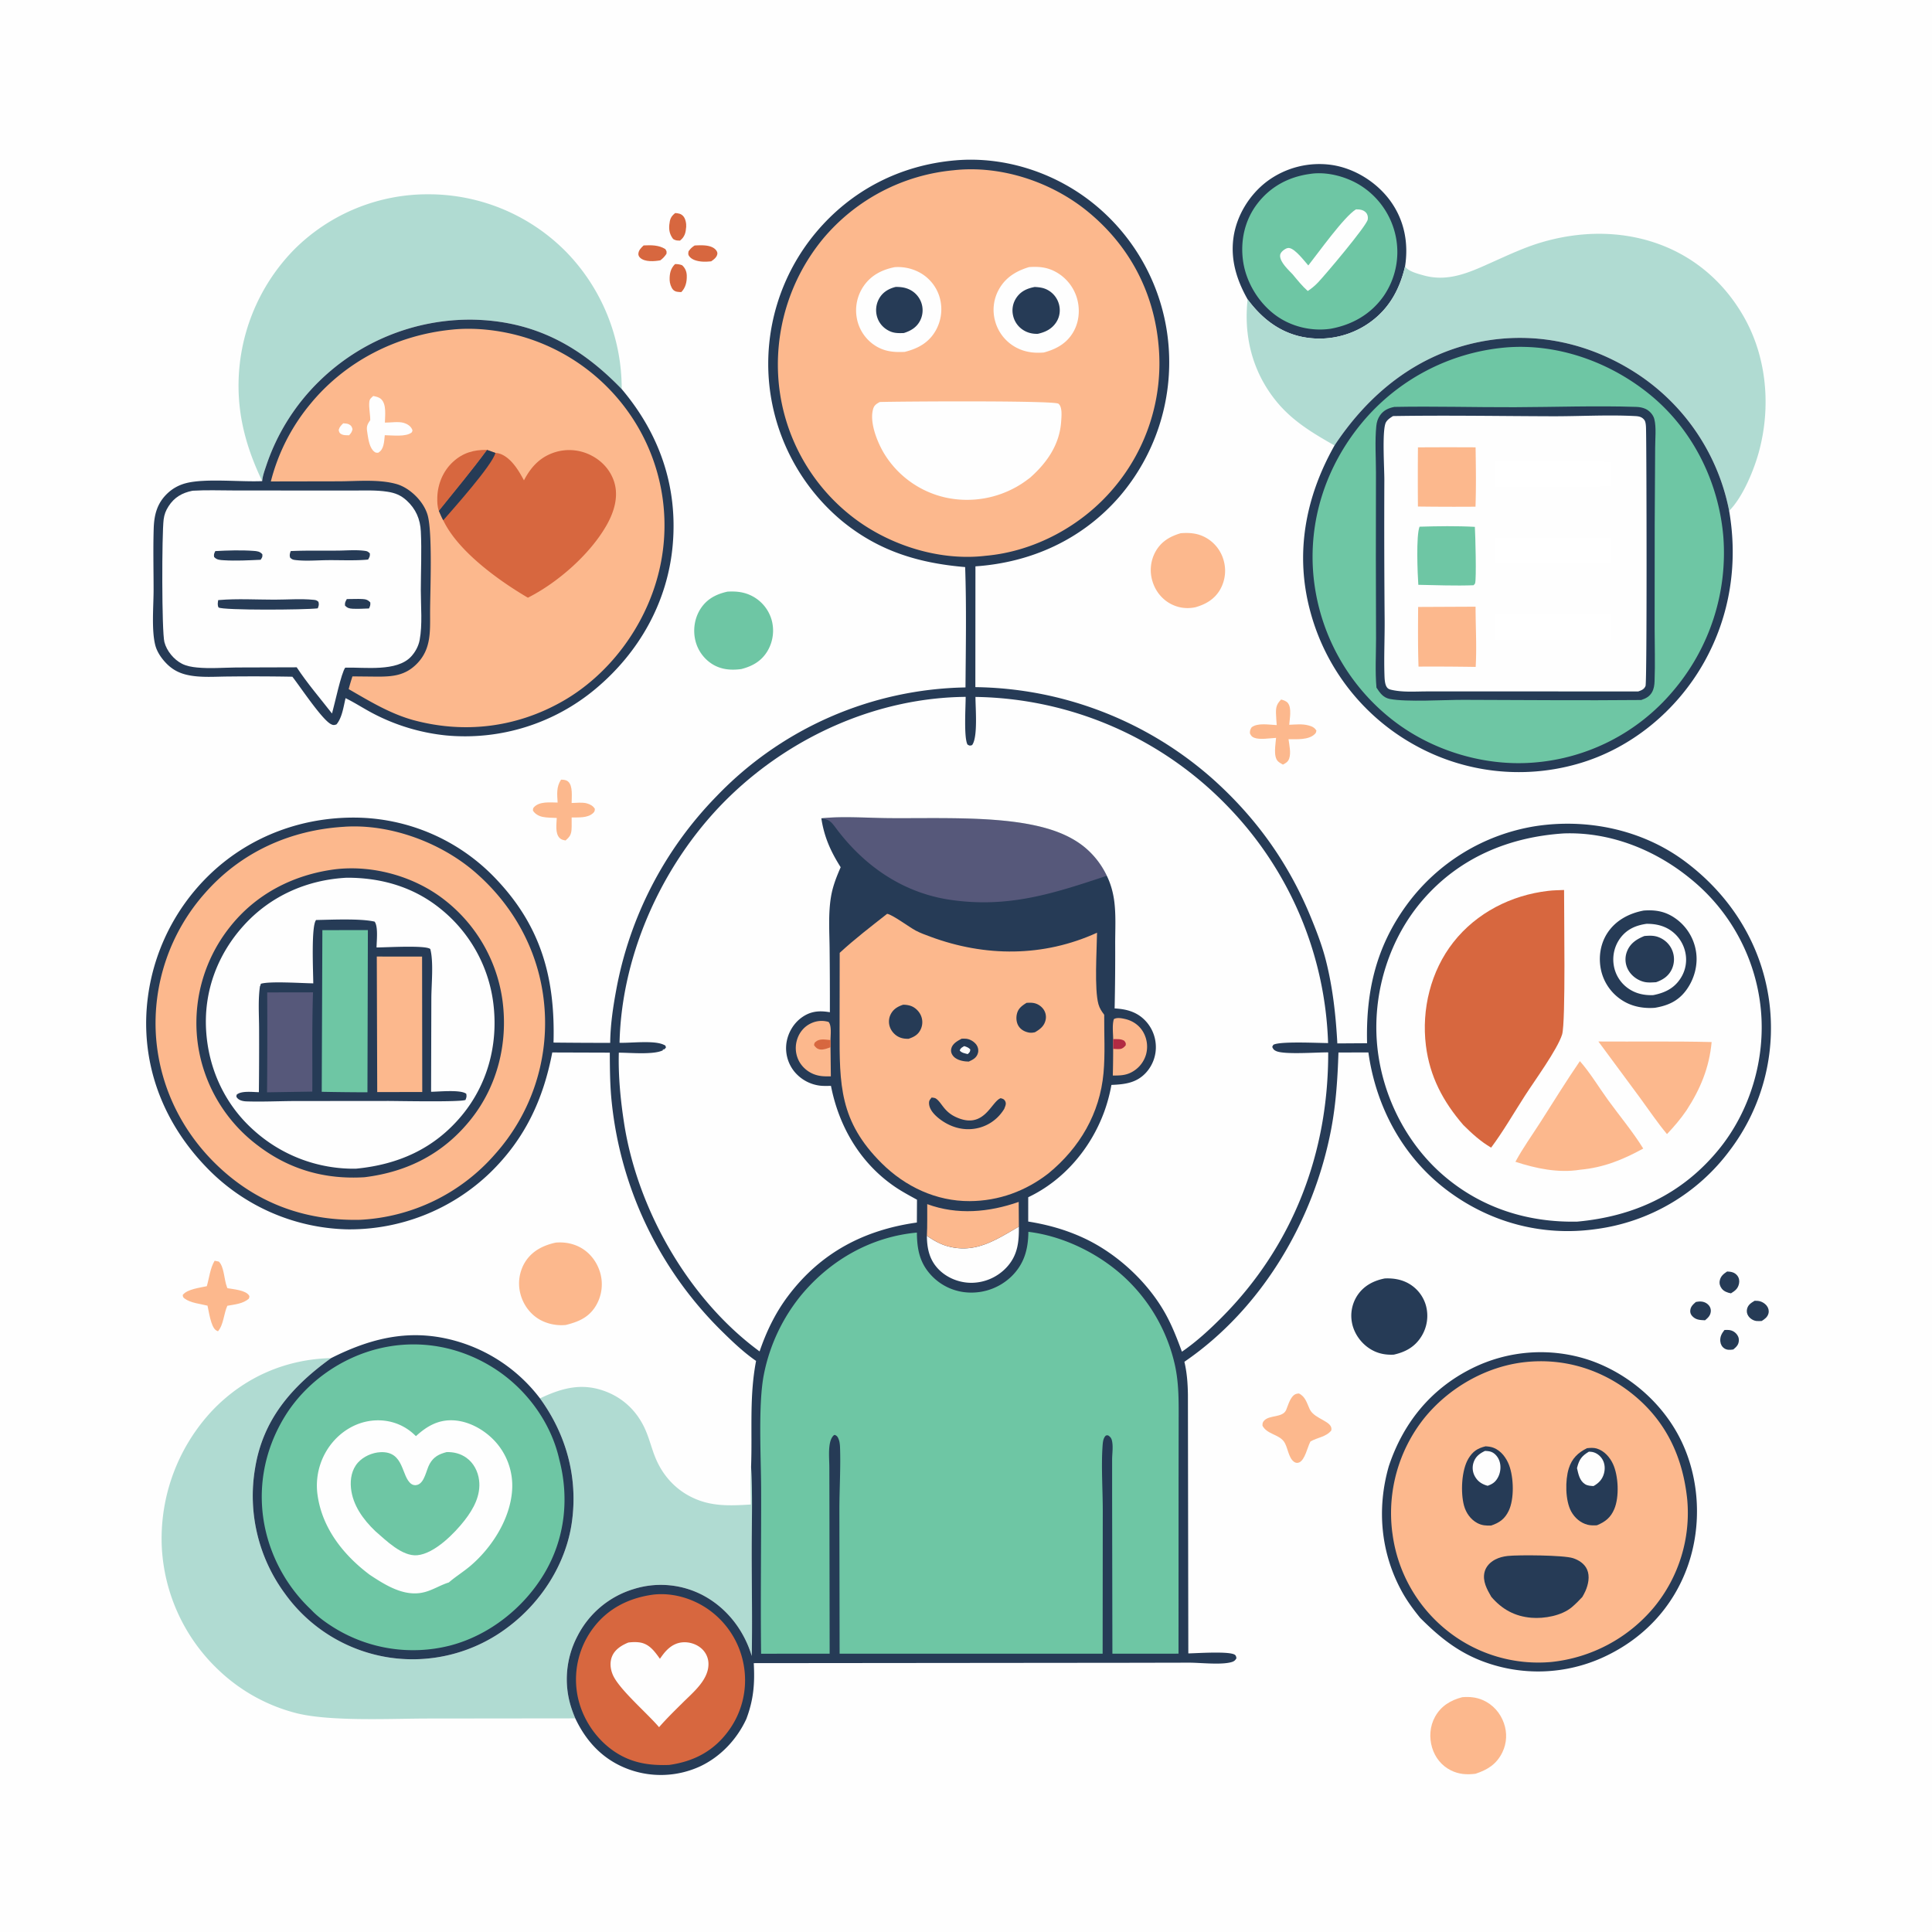<svg version="1.1" xmlns="http://www.w3.org/2000/svg" style="display: block;" viewBox="0 0 2048 2048" width="1024" height="1024">
<path transform="translate(0,0)" fill="rgb(254,254,254)" d="M 0 0 L 2048 0 L 2048 2048 L 0 2048 L 0 0 z"/>
<path transform="translate(0,0)" fill="rgb(38,59,86)" d="M 1827.94 1409.91 C 1828.45 1409.86 1828.97 1409.8 1829.48 1409.78 C 1833.67 1409.56 1837.18 1410.41 1840.18 1413.42 C 1842.36 1415.61 1843.48 1418.28 1843.23 1421.42 C 1842.88 1425.78 1840.49 1427.88 1837.37 1430.5 C 1834.11 1430.99 1830.88 1431.3 1827.95 1429.4 C 1825.33 1427.71 1823.91 1425.01 1823.61 1421.97 C 1823.14 1417.06 1824.99 1413.64 1827.94 1409.91 z"/>
<path transform="translate(0,0)" fill="rgb(38,59,86)" d="M 1797.73 1380.13 C 1799.1 1379.93 1800.63 1379.64 1802.03 1379.64 C 1805.64 1379.64 1808.92 1380.87 1811.33 1383.64 A 8.79 8.79 0 0 1 1813.46 1390.63 C 1812.92 1394.8 1810.44 1397.02 1807.41 1399.55 C 1802.61 1399.29 1798.46 1399.33 1794.69 1395.93 C 1792.78 1394.21 1791.6 1392.14 1791.75 1389.48 C 1791.99 1385.12 1794.67 1382.78 1797.73 1380.13 z"/>
<path transform="translate(0,0)" fill="rgb(38,59,86)" d="M 1830.82 1347.85 C 1834.96 1347.99 1838.72 1348.65 1841.48 1352.03 C 1843.49 1354.49 1844.05 1357.56 1843.44 1360.6 C 1842.35 1365.99 1839.37 1368.23 1834.89 1370.99 C 1831.29 1370.35 1827.38 1368.96 1825.09 1365.91 C 1823.23 1363.43 1822.4 1360.64 1823 1357.56 C 1823.92 1352.79 1826.98 1350.39 1830.82 1347.85 z"/>
<path transform="translate(0,0)" fill="rgb(38,59,86)" d="M 1859.97 1378.86 C 1861.06 1378.88 1862.16 1378.87 1863.24 1378.97 C 1866.93 1379.29 1870.6 1381.32 1872.88 1384.25 C 1874.62 1386.51 1875.37 1389.38 1874.68 1392.18 C 1873.68 1396.2 1870.78 1398.19 1867.52 1400.29 C 1865.71 1400.36 1863.75 1400.52 1861.95 1400.32 C 1858.59 1399.94 1855.25 1397.83 1853.33 1395.03 C 1851.81 1392.81 1851.34 1390.19 1851.94 1387.59 C 1852.99 1383.06 1856.28 1381.13 1859.97 1378.86 z"/>
<path transform="translate(0,0)" fill="rgb(215,103,63)" d="M 682.265 260.171 C 690.248 259.78 698.258 259.656 705.26 264.028 C 706.684 266.361 706.802 266.382 706.469 269.072 C 704.528 271.988 702.817 273.81 700.028 275.941 C 693.867 277.059 683.58 277.961 678.56 273.221 C 677.517 272.236 676.672 270.803 676.687 269.349 C 676.726 265.452 679.613 262.663 682.265 260.171 z"/>
<path transform="translate(0,0)" fill="rgb(215,103,63)" d="M 715.754 225.83 C 719.089 226.122 721.715 226.411 724.171 229.01 C 726.644 231.628 727.668 236.965 727.391 240.456 C 726.89 246.774 725.879 250.998 720.875 255.03 C 717.765 255.017 716.299 255.048 713.553 253.358 C 710.02 248.771 708.902 243.954 709.496 238.241 C 710.105 232.375 711.089 229.556 715.754 225.83 z"/>
<path transform="translate(0,0)" fill="rgb(215,103,63)" d="M 715.582 279.934 C 718.418 279.939 720.253 280.152 722.986 281.108 C 726.169 283.834 727.849 287.694 727.996 291.918 C 728.229 298.585 726.9 304.766 722.236 309.615 C 719.08 309.512 715.755 309.58 713.439 307.016 C 711.302 304.649 709.941 300.165 709.853 296.992 C 709.665 290.246 710.772 284.67 715.582 279.934 z"/>
<path transform="translate(0,0)" fill="rgb(215,103,63)" d="M 736.371 260.228 C 743.132 259.907 753.938 259.152 758.871 264.98 C 759.819 266.099 760.635 267.629 760.409 269.12 C 759.852 272.802 756.716 275.038 753.876 277.022 A 158.971 158.971 0 0 1 749.661 277.343 C 743.897 277.678 735.063 276.913 731.021 272.113 C 729.228 269.984 729.523 268.93 729.886 266.432 C 731.934 263.564 733.416 262.148 736.371 260.228 z"/>
<path transform="translate(0,0)" fill="rgb(252,184,141)" d="M 594.743 826.469 C 597.529 826.575 600.009 826.56 602.264 828.517 C 607.442 833.011 605.938 844.851 605.962 851.216 C 610.932 851.091 617.323 850.293 622.105 851.612 C 625.548 852.562 628.818 854.326 630.596 857.489 C 630.405 859.799 630.362 860.423 628.494 862.096 C 622.699 867.282 613.144 866.414 605.972 866.551 C 605.85 870.832 606.165 875.129 605.855 879.407 C 605.45 884.992 603.67 887.291 599.548 890.932 C 597.158 890.496 595.033 890.139 593.242 888.337 C 588.286 883.35 589.976 873.424 590.181 867.058 C 585.296 866.817 579.936 866.896 575.151 865.912 C 571.138 865.087 567.068 862.795 564.938 859.28 C 565.088 857.639 564.823 856.942 566.021 855.657 C 571.973 849.275 583.263 850.672 591.101 850.752 C 590.621 841.843 589.567 834.248 594.743 826.469 z"/>
<path transform="translate(0,0)" fill="rgb(252,184,141)" d="M 1358.03 741.52 C 1360.62 742.19 1363.58 743.155 1365.3 745.35 C 1369.43 750.634 1367.07 762.029 1366.64 768.303 C 1373.22 768.033 1380.31 767.2 1386.74 768.895 C 1390.48 769.88 1393.5 771.056 1395.45 774.546 C 1395.01 776.251 1395.1 776.757 1393.8 778.07 C 1387.3 784.643 1374.45 783.494 1365.91 783.602 C 1366.68 789.756 1368.67 798.11 1366.6 804.056 C 1365.34 807.65 1363.09 808.884 1359.93 810.496 C 1358.28 809.515 1356.21 808.461 1354.82 807.143 C 1349.48 802.071 1352.24 788.858 1352.68 782.175 C 1346.32 782.478 1335.23 784.404 1329.44 782.027 C 1326.84 780.959 1326.19 779.837 1324.97 777.404 C 1324.91 774.555 1325.25 773.417 1326.75 770.995 C 1333.35 765.902 1345.4 768.344 1353.38 768.627 C 1353.07 764.407 1352.69 760.153 1352.59 755.924 C 1352.44 749.448 1353.51 746.184 1358.03 741.52 z"/>
<path transform="translate(0,0)" fill="rgb(252,184,141)" d="M 227.511 1336.46 C 228.999 1336.67 230.486 1337.02 231.961 1337.32 C 237.631 1342.71 237.541 1356.54 240.531 1364.17 L 241.07 1365.53 C 247.193 1366.63 260.357 1367.56 264.004 1373.24 C 264.828 1374.52 264.146 1375.34 263.766 1376.68 C 257.381 1382.15 248.985 1382.7 240.991 1384.17 C 237.132 1392.63 237.069 1404.25 231.069 1411.2 C 230.133 1410.77 229.54 1410.55 228.675 1409.91 C 223.542 1406.08 221.441 1390.46 219.973 1384.06 C 212.36 1382.13 202.142 1381.26 195.733 1376.53 C 193.941 1375.2 193.98 1374.82 193.701 1372.75 C 198.299 1366.55 211.901 1365.08 219.238 1363.41 C 221.741 1354.78 222.839 1344.13 227.511 1336.46 z"/>
<path transform="translate(0,0)" fill="rgb(252,184,141)" d="M 1363.24 1494.94 C 1365.12 1490.33 1366.96 1483.9 1370.27 1480.16 C 1372.26 1477.91 1373.95 1477.34 1376.86 1477.14 C 1383.52 1480.19 1385.31 1487.06 1388.13 1493.35 C 1388.28 1493.66 1388.43 1493.97 1388.59 1494.28 C 1393.98 1504.77 1413.58 1506.51 1411.2 1516.4 C 1405.57 1523.34 1396.47 1523.71 1389.12 1528.06 L 1388.63 1529.05 C 1385.84 1534.69 1383.21 1547.47 1377.35 1550.17 C 1375.38 1551.08 1373.44 1550.85 1371.69 1549.56 C 1365.36 1544.9 1365.3 1533.62 1360.7 1527.71 C 1354.99 1520.37 1342.88 1520.21 1338.27 1511.27 C 1338.3 1508.81 1338.3 1507.71 1340.16 1505.78 C 1345.85 1499.84 1359.27 1502.93 1363.24 1494.94 z"/>
<path transform="translate(0,0)" fill="rgb(252,184,141)" d="M 1251.63 565.228 C 1260.76 564.564 1269.02 565.088 1277.33 569.451 A 39.551 39.551 0 0 1 1296.96 593.462 A 40.326 40.326 0 0 1 1293.58 624.623 C 1287.74 635.033 1278.23 640.609 1267.08 643.733 C 1258.23 645.558 1249.47 644.499 1241.39 640.328 C 1231.72 635.336 1224.81 626.575 1221.67 616.213 A 40.41 40.41 0 0 1 1224.54 585.39 C 1230.52 574.246 1239.9 568.691 1251.63 565.228 z"/>
<path transform="translate(0,0)" fill="rgb(38,59,86)" d="M 1467.91 1355.21 C 1476.11 1354.84 1484.17 1355.95 1491.56 1359.67 A 39.008 39.008 0 0 1 1511.49 1383.73 A 41.28 41.28 0 0 1 1506.89 1416.41 C 1500.02 1427.68 1489.95 1433.21 1477.42 1435.99 C 1468.37 1436.39 1460.31 1434.82 1452.52 1429.98 C 1442.86 1423.98 1435.55 1413.87 1433.26 1402.7 A 39.136 39.136 0 0 1 1439.19 1372.72 C 1446.05 1362.71 1456.28 1357.49 1467.91 1355.21 z"/>
<path transform="translate(0,0)" fill="rgb(252,184,141)" d="M 1549.99 1799.11 C 1557.76 1798.49 1564.7 1799.05 1571.91 1802.19 C 1582.48 1806.79 1590.34 1815.71 1594.17 1826.52 C 1597.8 1836.76 1597.32 1847.75 1592.56 1857.56 C 1586.46 1870.12 1576.86 1876.06 1564.1 1880.25 C 1554.81 1881.46 1546.21 1880.83 1537.72 1876.52 C 1528.13 1871.65 1521.32 1863.08 1518.17 1852.85 C 1514.79 1841.89 1515.66 1829.74 1521.3 1819.68 C 1527.68 1808.31 1537.72 1802.31 1549.99 1799.11 z"/>
<path transform="translate(0,0)" fill="rgb(110,198,164)" d="M 771.143 627.166 C 780.756 626.607 789.484 627.545 798.073 632.262 A 41.216 41.216 0 0 1 817.907 656.978 A 42.492 42.492 0 0 1 813.677 689.94 C 807.236 700.822 797.65 706.209 785.769 709.239 C 775.184 710.639 764.988 709.935 755.598 704.323 A 40.761 40.761 0 0 1 737.152 679.069 C 734.36 667.749 736.265 655.107 742.629 645.296 C 749.462 634.762 759.267 629.807 771.143 627.166 z"/>
<path transform="translate(0,0)" fill="rgb(252,184,141)" d="M 589.042 1317.23 C 598.6 1316.38 608.189 1318.18 616.493 1323.1 C 626.694 1329.15 633.78 1339.37 636.664 1350.8 A 44.433 44.433 0 0 1 631.581 1384.31 C 624.027 1396.69 613.187 1401.15 599.792 1404.52 C 590.423 1405.49 580.233 1403.47 572.043 1398.79 C 561.82 1392.94 554.481 1382.71 551.612 1371.35 A 43.404 43.404 0 0 1 556.631 1337.83 C 564.021 1325.99 575.841 1320.11 589.042 1317.23 z"/>
<path transform="translate(0,0)" fill="rgb(38,59,86)" d="M 1322.53 317.327 C 1311.12 297.158 1304.37 275.924 1307.45 252.528 C 1310.55 228.886 1324.36 206.324 1343.37 192.086 A 92.803 92.803 0 0 1 1411.73 174.855 C 1436.04 178.463 1459.5 193.197 1473.88 213.049 C 1488.67 233.453 1493.27 257.667 1489.43 282.295 C 1483.26 308.912 1470.49 330.691 1446.79 345.325 A 92.083 92.083 0 0 1 1377.63 356.496 C 1354.26 350.83 1336.6 336.304 1322.53 317.327 z"/>
<path transform="translate(0,0)" fill="rgb(110,198,164)" d="M 1388.73 184.362 C 1406.9 181.485 1428.55 187.534 1443.68 197.578 A 83.822 83.822 0 0 1 1479.74 251.536 A 82.271 82.271 0 0 1 1467.08 313.321 C 1453.57 332.864 1433.69 344.259 1410.6 348.476 C 1390.21 351.511 1368.33 346.201 1351.82 333.897 C 1333.69 320.391 1320.66 298.596 1317.63 276.183 C 1314.75 254.79 1319.58 233.223 1332.78 215.977 C 1346.73 197.746 1366.18 187.383 1388.73 184.362 z"/>
<path transform="translate(0,0)" fill="rgb(254,254,254)" d="M 1437.37 221.936 C 1441.24 221.881 1445.24 222.319 1448.02 225.396 C 1449.79 227.344 1450.35 230.145 1449.87 232.692 C 1448.55 239.631 1404.95 291.213 1397.25 299.312 C 1393.84 302.894 1390.42 305.759 1386.27 308.477 C 1380.33 303.219 1375.41 296.999 1370.34 290.92 C 1365.71 285.953 1357.24 278.407 1356.92 271.343 C 1356.83 269.367 1357.92 267.67 1359.3 266.319 C 1361.03 264.639 1364.13 262.501 1366.67 262.899 C 1373.13 263.911 1382.52 276.534 1386.86 281.387 C 1397.56 267.878 1424.69 229.748 1437.37 221.936 z"/>
<path transform="translate(0,0)" fill="rgb(176,219,210)" d="M 277.935 510.005 C 262.812 478.296 253.288 446.713 252.881 411.276 A 206.259 206.259 0 0 1 311.471 264.883 A 200.082 200.082 0 0 1 454.673 205.96 A 204.673 204.673 0 0 1 600.695 267.558 A 207.582 207.582 0 0 1 659.014 412.416 C 614.597 366.37 565.852 339.985 500.522 338.84 A 228.593 228.593 0 0 0 338.757 403.752 A 224.51 224.51 0 0 0 282.55 492.644 C 280.812 497.912 278.32 504.48 277.935 510.005 z"/>
<path transform="translate(0,0)" fill="rgb(176,219,210)" d="M 1489.43 282.295 C 1492.33 287.553 1503.09 290.227 1508.69 291.821 C 1535.83 299.547 1558.98 288.153 1583.28 277.274 C 1599.81 269.877 1616.46 262.114 1633.86 256.96 C 1717.25 232.241 1803.45 257.619 1848.11 335.093 C 1873.03 378.333 1877.5 431.553 1864.42 479.287 C 1859.07 498.801 1847.32 527.153 1832.97 541.521 A 225.268 225.268 0 0 0 1737.65 397.686 C 1687.39 364.013 1627.95 350.512 1568.34 362.438 C 1502.24 375.661 1451.15 417.045 1414.64 472.207 C 1390.99 458.787 1369.19 445.827 1351.92 424.104 C 1327.48 393.37 1318.24 356.072 1322.53 317.327 C 1336.6 336.304 1354.26 350.83 1377.63 356.496 A 92.083 92.083 0 0 0 1446.79 345.325 C 1470.49 330.691 1483.26 308.912 1489.43 282.295 z"/>
<path transform="translate(0,0)" fill="rgb(38,59,86)" d="M 1472.17 1554.32 C 1487.31 1508.75 1516.32 1472.66 1559.63 1450.88 A 163.36 163.36 0 0 1 1684.47 1441.64 C 1726.19 1455.77 1762.75 1487.33 1782.04 1527.05 C 1801.91 1567.96 1804.16 1617.75 1788.93 1660.47 C 1773.43 1703.93 1742 1737.04 1700.4 1756.37 A 166.035 166.035 0 0 1 1571.98 1761.17 C 1545.12 1751.09 1525.48 1735.1 1505.43 1715.01 C 1498.28 1706.2 1491.64 1697.25 1486.16 1687.29 C 1463.5 1646.12 1459.29 1599.24 1472.17 1554.32 z"/>
<path transform="translate(0,0)" fill="rgb(252,184,141)" d="M 1476.08 1625.77 A 75.722 75.722 0 0 1 1475.7 1623.04 A 161.63 161.63 0 0 1 1509.15 1504.05 C 1535.23 1471.37 1575.27 1448.28 1616.98 1443.85 C 1658.66 1439.41 1698.73 1451.96 1731.16 1478.28 C 1766.35 1506.86 1783.86 1544.74 1788.51 1589.31 A 157.331 157.331 0 0 1 1753.43 1703.62 A 163.798 163.798 0 0 1 1644.52 1761.76 A 154.74 154.74 0 0 1 1531.08 1726.1 A 157.525 157.525 0 0 1 1476.08 1625.77 z"/>
<path transform="translate(0,0)" fill="rgb(38,59,86)" d="M 1682.32 1535.14 C 1685.77 1534.78 1689.35 1534.49 1692.72 1535.53 C 1700.58 1537.94 1706.52 1544.69 1709.87 1551.97 C 1715.64 1564.52 1716.64 1586.73 1711.25 1599.56 C 1707.43 1608.67 1701.74 1613.15 1692.81 1616.86 C 1689.67 1617.05 1686.18 1617.09 1683.12 1616.34 C 1675.54 1614.49 1669.2 1608.96 1665.52 1602.21 C 1659.18 1590.59 1659.04 1569.1 1662.97 1556.6 C 1666.28 1546.06 1672.69 1539.91 1682.32 1535.14 z"/>
<path transform="translate(0,0)" fill="rgb(254,254,254)" d="M 1684.26 1538.85 C 1685.52 1538.9 1686.76 1538.92 1687.99 1539.16 C 1692.39 1540.03 1696.27 1543.09 1698.56 1546.87 C 1701.31 1551.39 1701.64 1557.09 1700.23 1562.11 C 1698.5 1568.31 1694.7 1572.2 1689.21 1575.28 C 1686 1575.08 1682.91 1575.02 1680.12 1573.22 C 1674.34 1569.49 1673.16 1562.52 1671.69 1556.32 L 1671.93 1555.33 C 1674.01 1547.03 1676.94 1543.22 1684.26 1538.85 z"/>
<path transform="translate(0,0)" fill="rgb(38,59,86)" d="M 1574.73 1533.15 C 1577.6 1533.31 1580.54 1533.65 1583.24 1534.71 C 1591.21 1537.81 1596.75 1545.35 1599.7 1553.12 C 1604.62 1566.1 1605.35 1588.94 1599.28 1601.55 C 1595.11 1610.19 1589.49 1614.18 1580.61 1617.16 C 1575.22 1617.34 1570.76 1617.05 1565.92 1614.45 C 1558.86 1610.66 1554.01 1603.68 1551.92 1596.05 C 1548.19 1582.35 1549.16 1558.39 1556.65 1546.05 C 1561.25 1538.47 1566.24 1535.25 1574.73 1533.15 z"/>
<path transform="translate(0,0)" fill="rgb(254,254,254)" d="M 1574.19 1538.03 C 1576.31 1538.14 1578.48 1538.25 1580.51 1538.96 C 1584.63 1540.39 1587.8 1544.31 1589.28 1548.28 C 1591.33 1553.77 1590.78 1560.38 1588.16 1565.59 C 1585.55 1570.77 1582.32 1573.12 1576.96 1574.99 C 1571.08 1573.39 1566.59 1570.56 1563.54 1565.16 A 18.295 18.295 0 0 1 1562.04 1550.31 C 1564.14 1544.01 1568.4 1540.79 1574.19 1538.03 z"/>
<path transform="translate(0,0)" fill="rgb(38,59,86)" d="M 1580.83 1692.68 C 1576.25 1684.77 1571.33 1675.98 1573.68 1666.48 C 1575.15 1660.52 1579.62 1655.99 1584.94 1653.19 C 1589.08 1651.02 1593.62 1649.89 1598.25 1649.38 C 1609.66 1648.15 1657.28 1648.45 1667.37 1651.69 C 1673.6 1653.69 1679.6 1657.55 1682.34 1663.71 C 1685.54 1670.9 1683.65 1679.75 1680.58 1686.66 C 1679.63 1688.79 1678.47 1690.84 1677.33 1692.86 C 1673.82 1696.62 1670.23 1700.28 1666.3 1703.61 C 1655.58 1712.71 1637.01 1716.04 1623.29 1714.89 C 1605.73 1713.42 1592.17 1705.93 1580.83 1692.68 z"/>
<path transform="translate(0,0)" fill="rgb(176,219,210)" d="M 609.831 1821.54 L 453.291 1821.71 C 413.94 1821.75 351.006 1825 314.878 1816.2 A 186.105 186.105 0 0 1 233.06 1771.59 A 192.772 192.772 0 0 1 171.423 1637.81 A 198.579 198.579 0 0 1 225.144 1495.15 C 258.688 1460.04 302.57 1440.82 351.001 1439.65 C 309.55 1469.56 278.723 1504.4 270.376 1556.56 A 174.609 174.609 0 0 0 302.067 1689.35 A 167.073 167.073 0 0 0 413.496 1757.18 A 167.094 167.094 0 0 0 538.458 1724.86 C 573.875 1698.32 600.029 1657.68 606.213 1613.55 C 612.841 1566.25 600.308 1520.73 572.404 1482.34 C 594.855 1471.71 615.601 1465.73 639.949 1474.26 C 659.614 1481.15 674.442 1494.93 683.269 1513.73 C 687.75 1523.27 690.26 1533.67 694.059 1543.49 C 702.585 1565.53 718.898 1582.4 741.223 1590.51 C 759.088 1597 777.225 1595.97 795.839 1594.84 C 795.78 1581.59 795.147 1568 796.171 1554.81 C 797.908 1584.22 796.828 1614.24 796.826 1643.7 C 796.824 1680.89 797.588 1718.24 796.886 1755.41 C 788.709 1728.32 770.82 1704.86 745.678 1691.34 A 95.913 95.913 0 0 0 671.97 1684.38 A 98.919 98.919 0 0 0 612.182 1734.23 A 98.134 98.134 0 0 0 605.696 1810.57 C 606.909 1814.28 608.344 1817.94 609.831 1821.54 z"/>
<path transform="translate(0,0)" fill="rgb(38,59,86)" d="M 351.001 1439.65 C 396.883 1416.53 440.421 1407.23 490.511 1423.72 A 169.808 169.808 0 0 1 572.404 1482.34 C 600.308 1520.73 612.841 1566.25 606.213 1613.55 C 600.029 1657.68 573.875 1698.32 538.458 1724.86 A 167.094 167.094 0 0 1 413.496 1757.18 A 167.073 167.073 0 0 1 302.067 1689.35 A 174.609 174.609 0 0 1 270.376 1556.56 C 278.723 1504.4 309.55 1469.56 351.001 1439.65 z"/>
<path transform="translate(0,0)" fill="rgb(110,198,164)" d="M 329.678 1706.24 A 167.395 167.395 0 0 1 282.036 1624.47 C 271.742 1582.03 279.116 1538.68 301.871 1501.58 C 324.108 1465.32 362.051 1438.61 403.482 1429.09 C 444.934 1419.56 487.326 1427.43 523.181 1450.08 C 557.5 1471.75 584.079 1507.51 592.922 1547.36 C 603.572 1588.11 598.906 1630.73 577.467 1667.17 C 555.655 1704.25 518.286 1733.9 476.41 1744.53 A 159.098 159.098 0 0 1 355.307 1726.18 C 346.231 1720.65 336.949 1714.04 329.678 1706.24 z"/>
<path transform="translate(0,0)" fill="rgb(254,254,254)" d="M 440.912 1522.39 C 452.183 1512.04 464.258 1504.91 480.178 1505.59 C 497.473 1506.32 514.501 1516.21 525.779 1528.99 A 69.714 69.714 0 0 1 542.874 1579.54 C 540.936 1609.73 521.933 1639.72 499.537 1659.14 C 491.946 1665.73 483.282 1670.99 475.737 1677.49 C 466.005 1680.47 457.728 1686.34 447.328 1688.33 C 427.218 1692.19 408.042 1679.96 391.976 1669.37 C 364.486 1648.81 341.88 1620.57 336.75 1585.65 A 71.47 71.47 0 0 1 350.526 1531.45 C 361.028 1517.73 376.417 1508.09 393.693 1506.03 C 408.646 1504.24 423.443 1508.08 435.355 1517.43 C 437.316 1518.96 439.135 1520.65 440.912 1522.39 z"/>
<path transform="translate(0,0)" fill="rgb(110,198,164)" d="M 473.456 1539.26 C 481.052 1539.12 488.149 1540.83 494.4 1545.31 C 502.118 1550.83 506.668 1559.71 507.838 1569.02 C 509.854 1585.05 501.988 1599.47 492.473 1611.67 C 481.746 1625.43 460.645 1646.93 442.3 1648.61 C 426.303 1650.07 409.214 1632.9 397.924 1623.15 C 385.103 1610.92 373.878 1595.63 372.045 1577.45 C 371.079 1567.88 372.861 1557.74 379.463 1550.39 C 385.296 1543.9 394.674 1539.76 403.354 1539.37 C 428.828 1538.2 425.172 1565.26 435.995 1573.03 C 437.987 1574.46 440.354 1574.71 442.66 1573.94 C 450.237 1571.41 451.814 1558.14 455.49 1551.7 C 459.79 1544.16 465.346 1541.41 473.456 1539.26 z"/>
<path transform="translate(0,0)" fill="rgb(38,59,86)" d="M 1414.64 472.207 C 1451.15 417.045 1502.24 375.661 1568.34 362.438 C 1627.95 350.512 1687.39 364.013 1737.65 397.686 A 225.268 225.268 0 0 1 1832.97 541.521 C 1842.52 596.872 1834.06 652.596 1806.55 701.759 C 1777.63 753.423 1728.86 793.863 1671.61 809.941 A 226.613 226.613 0 0 1 1500.29 790.145 A 229.715 229.715 0 0 1 1389.24 649.201 C 1372.26 587.517 1383.62 527.197 1414.64 472.207 z"/>
<path transform="translate(0,0)" fill="rgb(110,198,164)" d="M 1595.3 368.402 C 1651.23 363.482 1708.1 384.164 1750.88 419.875 C 1795.12 456.811 1821.91 511.601 1826.79 568.745 A 225.646 225.646 0 0 1 1773.1 732.971 A 214.606 214.606 0 0 1 1625.76 808.346 C 1572.26 812.663 1515.49 794.976 1473.65 761.206 A 220.255 220.255 0 0 1 1392.5 612.17 C 1386.42 552.458 1405.39 494.56 1443.51 448.423 A 223.56 223.56 0 0 1 1595.3 368.402 z"/>
<path transform="translate(0,0)" fill="rgb(38,59,86)" d="M 1478.05 431.345 C 1520.5 430.522 1563.22 431.802 1605.71 431.658 C 1648.49 431.513 1691.8 429.933 1734.52 431.322 C 1737.89 431.431 1741.28 432.023 1744.36 433.452 C 1748.52 435.387 1752.44 439.619 1753.62 444.134 C 1755.92 452.945 1754.51 465.542 1754.53 474.719 L 1754.06 555.266 L 1753.98 666.141 C 1753.98 684.717 1754.65 703.565 1753.91 722.115 C 1753.75 726.162 1753.25 730.017 1751.28 733.624 C 1748.71 738.305 1744.67 740.408 1739.79 742.031 C 1676.97 742.663 1614.04 741.995 1551.21 741.866 C 1531.42 741.825 1491.03 744.344 1473.41 740.952 C 1466.27 739.578 1462.9 734.698 1459.11 728.919 C 1457.6 711.911 1458.65 694.227 1458.67 677.147 L 1458.47 591.21 L 1458.58 500.888 C 1458.57 484.785 1457.33 467.491 1458.95 451.544 C 1459.37 447.45 1460.48 443.792 1462.83 440.378 C 1466.59 434.922 1471.74 432.595 1478.05 431.345 z"/>
<path transform="translate(0,0)" fill="rgb(254,254,254)" d="M 1476.66 441.047 C 1532.75 440.118 1589.09 441.096 1645.19 441.264 C 1673.99 441.35 1703.45 439.578 1732.15 440.994 C 1736.53 441.21 1740.24 441.431 1743.13 445.286 C 1745.02 447.798 1744.84 454.193 1744.91 457.318 C 1745.43 481.119 1745.98 723 1744.33 727.13 C 1742.86 730.798 1739.97 731.754 1736.56 732.972 L 1563.96 732.903 L 1512.91 732.932 C 1500.94 732.935 1487.85 733.986 1476.11 731.492 C 1473.26 730.887 1471.28 730.514 1469.74 727.857 C 1467.92 724.711 1467.72 719.466 1467.6 715.871 C 1466.95 696.837 1467.87 677.575 1467.79 658.504 A 11860.8 11860.8 0 0 1 1467.46 508.79 C 1467.46 495.395 1465.13 459.778 1468.55 449.107 C 1469.74 445.394 1473.58 443.011 1476.66 441.047 z"/>
<path transform="translate(0,0)" fill="rgb(255,255,255)" d="M 1584.61 489.115 L 1707.75 489.495 L 1707.88 515.654 L 1584.47 515.988 C 1584.22 507.049 1584.51 498.058 1584.61 489.115 z"/>
<path transform="translate(0,0)" fill="rgb(255,255,255)" d="M 1583.96 651.023 L 1707.43 651.507 C 1708.19 660.208 1707.79 669.189 1707.82 677.928 C 1666.71 679.147 1625.16 678.057 1584.02 678.015 L 1583.96 651.023 z"/>
<path transform="translate(0,0)" fill="rgb(255,255,255)" d="M 1584.29 570.08 C 1625.24 569.902 1666.16 570.577 1707.12 570.085 L 1707.09 597.176 A 9956.12 9956.12 0 0 1 1584.36 596.971 C 1583.93 588.027 1584.2 579.031 1584.29 570.08 z"/>
<path transform="translate(0,0)" fill="rgb(110,198,164)" d="M 1504.77 558.326 C 1524.12 557.724 1544.09 557.422 1563.41 558.487 C 1563.91 565.678 1565.26 614.885 1563.61 618.486 C 1563.27 619.234 1562.55 619.745 1562.02 620.374 C 1542.65 621.13 1522.85 620.281 1503.47 619.927 C 1502.67 608.068 1500.98 568.158 1504.77 558.326 z"/>
<path transform="translate(0,0)" fill="rgb(252,184,141)" d="M 1503.09 474.227 A 5122.5 5122.5 0 0 1 1564.18 474.196 C 1564.52 495.096 1564.84 516.233 1564.09 537.12 A 2839.49 2839.49 0 0 1 1503.07 536.949 A 3676.31 3676.31 0 0 1 1503.09 474.227 z"/>
<path transform="translate(0,0)" fill="rgb(252,184,141)" d="M 1503.27 643.392 L 1564.16 643.111 C 1564.19 664.269 1565.49 685.855 1564.28 706.959 A 2902.67 2902.67 0 0 0 1503.7 706.631 C 1502.94 685.588 1503.17 664.447 1503.27 643.392 z"/>
<path transform="translate(0,0)" fill="rgb(38,59,86)" d="M 277.935 510.005 C 278.32 504.48 280.812 497.912 282.55 492.644 A 224.51 224.51 0 0 1 338.757 403.752 A 228.593 228.593 0 0 1 500.522 338.84 C 565.852 339.985 614.597 366.37 659.014 412.416 C 698.925 459.657 718.54 515.442 713.118 577.55 C 707.832 638.106 677.502 691.685 631.134 730.367 A 215.625 215.625 0 0 1 473.213 779.619 A 213.496 213.496 0 0 1 395.289 756.2 C 385.517 751.072 376.211 744.924 366.316 740.074 C 364.142 749.025 362.718 760.709 356.698 767.879 C 354.194 768.762 353.188 768.861 350.759 767.595 C 341.192 762.611 318.173 727.856 309.923 717.35 A 2343.63 2343.63 0 0 0 243.001 717.129 C 228.107 717.157 211.393 718.742 196.911 715.053 C 188.691 712.959 182.118 709.194 176.208 703.095 C 171.19 697.916 166.507 691.178 164.657 684.127 C 160.432 668.025 162.828 642.239 162.817 624.96 C 162.804 603.436 162.246 581.726 162.933 560.222 C 163.399 545.654 166.539 533.334 177.588 522.921 C 183.141 517.689 189.575 514.193 196.946 512.238 C 217.345 506.828 255.076 511.068 277.935 510.005 z"/>
<path transform="translate(0,0)" fill="rgb(254,254,254)" d="M 203.954 520.228 C 204.269 520.204 204.585 520.174 204.901 520.156 C 218.721 519.337 232.945 519.874 246.815 519.898 L 320.435 519.968 L 373.809 519.992 C 386.013 520.006 398.572 519.371 410.665 521.242 C 418.71 522.487 424.805 524.863 430.915 530.419 C 440.807 539.413 445.465 550.282 446.107 563.388 C 447.118 584.024 446.115 605.042 446.085 625.717 C 446.06 642.498 447.944 662.145 444.824 678.567 C 443.595 685.035 440.186 691.288 435.711 696.074 C 420.584 712.253 386.932 707.222 366.003 707.709 C 361.839 712.8 354.573 747.205 351.95 756.369 C 339.438 740.305 325.693 724.367 314.522 707.372 L 250.384 707.563 C 236.82 707.715 222.334 708.906 208.858 707.578 C 203.396 707.039 197.773 706.095 192.846 703.569 C 184.285 699.182 176.713 690.028 174.281 680.668 C 171.385 669.523 171.493 565.79 173.471 550.643 C 174.174 545.26 175.754 541.213 178.676 536.658 C 184.782 527.14 193.069 522.434 203.954 520.228 z"/>
<path transform="translate(0,0)" fill="rgb(38,59,86)" d="M 367.639 635.045 C 373.118 635.092 378.623 634.731 384.098 635.003 C 387.77 635.186 390.049 635.859 392.525 638.622 C 392.76 641.561 392.381 642.269 391.165 645.001 C 385.437 645.183 379.587 645.58 373.863 645.288 C 370.293 645.107 368.131 644.538 365.692 641.87 C 365.497 638.587 366.13 637.877 367.639 635.045 z"/>
<path transform="translate(0,0)" fill="rgb(38,59,86)" d="M 228.217 584.186 C 241.253 583.45 255.795 583.017 268.798 583.963 C 272.592 584.239 275.439 584.485 278.081 587.51 C 278.381 590.517 277.921 590.755 276.309 593.375 C 263.644 593.967 249.911 594.678 237.286 593.895 C 233.299 593.648 229.815 593.599 226.974 590.435 C 226.505 587.484 226.968 586.959 228.217 584.186 z"/>
<path transform="translate(0,0)" fill="rgb(38,59,86)" d="M 308.162 584.173 A 109.03 109.03 0 0 1 310.236 584.061 C 325.962 583.466 341.856 583.778 357.606 583.677 C 366.999 583.617 377.594 582.63 386.865 583.941 C 389.554 584.321 390.106 584.814 392.047 586.574 C 392.232 589.792 391.744 590.351 390.262 593.1 C 389.54 593.189 388.82 593.293 388.096 593.349 C 374.862 594.389 360.955 593.689 347.646 593.789 C 336.45 593.873 324.055 595.003 313.006 593.643 C 310.312 593.311 309.641 592.945 307.643 591.259 C 306.665 588.447 307.296 586.862 308.162 584.173 z"/>
<path transform="translate(0,0)" fill="rgb(38,59,86)" d="M 231.276 636.155 L 232.343 636.056 C 251.437 634.455 271.565 635.656 290.769 635.666 C 304.367 635.673 319.056 634.469 332.509 635.845 C 335.061 636.106 335.689 636.354 337.572 637.947 C 338.335 640.944 337.874 642.086 336.848 644.868 C 323.859 646.522 236.233 647.098 231.678 643.939 C 230.314 641.341 230.924 638.935 231.276 636.155 z"/>
<path transform="translate(0,0)" fill="rgb(252,184,141)" d="M 479.228 349.409 C 501.641 347.047 525.871 349.591 547.6 355.165 A 209.832 209.832 0 0 1 676.196 452.512 A 207.242 207.242 0 0 1 697.414 610.227 C 682.999 664.838 645.765 715.171 596.511 743.287 C 547.427 771.306 492.097 778.001 437.791 763.241 C 413.153 756.34 391.582 743.183 369.634 730.506 C 370.759 725.941 372.182 721.478 373.579 716.991 L 398.647 717.243 C 415.739 717.344 429.449 716.422 442.139 703.373 C 457.316 687.767 455.888 668.825 455.924 648.742 C 455.965 626.247 458.66 564.245 453.236 545.808 C 450.949 538.032 445.87 530.758 440.095 525.164 C 434.594 519.837 427.739 515.24 420.343 513.125 C 401.624 507.773 378.148 510.203 358.78 510.218 L 287.106 510.353 A 209.223 209.223 0 0 1 328.536 428.763 C 365.961 382.873 420.586 355.188 479.228 349.409 z"/>
<path transform="translate(0,0)" fill="rgb(254,254,254)" d="M 363.834 448.73 C 365.797 448.812 368.24 448.933 370.007 449.868 C 372.542 451.209 372.889 452.373 373.681 454.879 C 373.09 457.985 372.077 459.106 370.075 461.417 C 367.599 461.404 364.409 461.518 362.153 460.41 C 359.719 459.215 359.553 458.12 359.025 455.754 C 359.901 452.503 361.529 451.008 363.834 448.73 z"/>
<path transform="translate(0,0)" fill="rgb(215,103,63)" d="M 465.208 541.554 C 463.549 537.15 463.44 531.902 463.565 527.224 C 463.945 513.082 469.716 499.237 480.188 489.594 C 490.679 479.933 502.387 476.63 516.291 476.922 C 500.079 498.993 482.327 520.169 465.208 541.554 z"/>
<path transform="translate(0,0)" fill="rgb(254,254,254)" d="M 395.68 419.766 C 398.8 420.415 401.928 420.996 404.266 423.34 C 409.853 428.945 408.101 440.656 408.005 447.983 C 414.014 448.047 422.05 446.631 427.79 448.205 C 431.392 449.193 435.301 451.542 436.816 455.077 C 437.534 456.752 437.253 456.294 436.557 458.275 C 430.361 463.478 415.662 461.381 407.884 461.327 C 407.532 464.871 407.308 468.617 406.392 472.064 C 405.475 475.511 403.973 478.114 400.848 479.944 C 399.051 479.867 398.528 480.121 397.002 479.012 C 391.789 475.223 390.525 465.957 389.568 460.042 C 388.456 453.162 388.314 451.22 392.476 445.389 C 392.516 438.96 390.85 432.339 391.495 425.984 C 391.818 422.798 393.487 421.777 395.68 419.766 z"/>
<path transform="translate(0,0)" fill="rgb(215,103,63)" d="M 555.414 509.188 C 562.741 495.187 572.223 484.661 587.733 479.569 A 50.75 50.75 0 0 1 627.393 483.127 C 638.846 489.138 647.68 499.253 651.319 511.741 C 655.823 527.199 650.669 543.275 642.987 556.78 C 625.429 587.646 591.109 617.709 559.589 633.587 C 528.853 615.579 485.475 584.435 469.876 551.541 C 468.089 548.351 466.707 544.89 465.208 541.554 C 482.327 520.169 500.079 498.993 516.291 476.922 L 525.238 480.137 C 531.787 480.29 538.103 485.059 542.401 489.689 C 547.809 495.515 551.64 502.25 555.414 509.188 z"/>
<path transform="translate(0,0)" fill="rgb(38,59,86)" d="M 516.291 476.922 L 525.238 480.137 C 521.127 493.916 481.085 538.601 469.876 551.541 C 468.089 548.351 466.707 544.89 465.208 541.554 C 482.327 520.169 500.079 498.993 516.291 476.922 z"/>
<path transform="translate(0,0)" fill="rgb(38,59,86)" d="M 1023.1 601.128 C 973.531 596.935 931.201 584.073 892.269 552.026 A 217.408 217.408 0 0 1 815.462 407.552 A 216.972 216.972 0 0 1 864.788 246.62 C 902.428 201.574 954.372 174.966 1012.84 169.971 C 1066.85 165.357 1122 184.179 1163.14 219.11 A 215.655 215.655 0 0 1 1238.75 366.899 A 218.619 218.619 0 0 1 1186.68 526.432 C 1147.3 571.755 1093.42 596.259 1034.01 600.351 L 1033.92 728.397 A 386.599 386.599 0 0 1 1286.06 826.164 C 1331.93 867.326 1366.05 915.182 1389.48 972.193 C 1395.68 987.296 1401.55 1002.48 1405.56 1018.34 C 1412.83 1047.11 1416.05 1076.49 1417.63 1106.06 L 1449.16 1105.86 C 1447.8 1051.21 1458.51 1003.93 1491.24 959.12 A 210.266 210.266 0 0 1 1627.93 875.721 C 1682.96 867.355 1740.99 879.546 1785.94 912.969 C 1833.81 948.553 1866.46 999.623 1875.09 1059.05 A 214.581 214.581 0 0 1 1833.72 1219.35 A 210.888 210.888 0 0 1 1691.91 1302.86 C 1635.11 1310.93 1579.37 1296.05 1533.69 1261.54 C 1486.93 1226.23 1458.61 1173.24 1450.55 1115.63 L 1418.83 1115.7 C 1417.9 1143.08 1416.25 1169.75 1411.15 1196.71 C 1392.82 1293.53 1337.74 1387.32 1255.51 1443.53 C 1258.26 1455.33 1259.04 1466.33 1259.24 1478.44 L 1259.67 1752.68 C 1268.68 1752.54 1303.91 1750.05 1309.13 1754.24 C 1310.36 1755.22 1310.31 1756.28 1310.7 1757.71 C 1309.32 1760.28 1307.93 1761.24 1305.08 1762.01 C 1294.1 1764.97 1273.07 1762.57 1260.89 1762.49 L 1196.06 1762.62 L 799.01 1763 C 800.24 1784.55 798.831 1801.83 791.156 1822.16 C 781.219 1843.68 764.033 1862.02 742.535 1872.24 A 99.54 99.54 0 0 1 666.805 1875.67 C 640.091 1866 621.78 1846.88 609.831 1821.54 C 608.344 1817.94 606.909 1814.28 605.696 1810.57 A 98.134 98.134 0 0 1 612.182 1734.23 A 98.919 98.919 0 0 1 671.97 1684.38 A 95.913 95.913 0 0 1 745.678 1691.34 C 770.82 1704.86 788.709 1728.32 796.886 1755.41 C 797.588 1718.24 796.824 1680.89 796.826 1643.7 C 796.828 1614.24 797.908 1584.22 796.171 1554.81 C 797.613 1516.69 794.174 1480.56 801.473 1442.62 C 787.917 1433.29 775.487 1421.3 763.789 1409.74 A 398.21 398.21 0 0 1 648.456 1168.37 C 646.587 1150.88 646.507 1133.42 646.417 1115.85 L 585.434 1115.65 C 575.869 1165.52 556.485 1207.19 519.599 1243.08 A 214.493 214.493 0 0 1 367.818 1303.15 A 213.769 213.769 0 0 1 218.62 1237.2 C 177.292 1194.29 153.599 1139.82 154.988 1079.73 A 219.894 219.894 0 0 1 223.97 925.448 C 266.765 885.189 323.343 864.997 381.841 866.799 A 207.825 207.825 0 0 1 526.956 932.972 C 574.058 983.073 588.605 1037.75 586.75 1105.17 A 5632.9 5632.9 0 0 0 646.836 1105.49 C 647.014 1087.07 649.701 1068.39 653.055 1050.29 A 396.13 396.13 0 0 1 759.549 844.069 A 374.554 374.554 0 0 1 1023.46 728.704 C 1023.79 686.279 1024.58 643.528 1023.1 601.128 z"/>
<path transform="translate(0,0)" fill="rgb(252,184,141)" d="M 1180.01 1101.53 C 1179.94 1095.09 1178.84 1086.43 1180.73 1080.36 C 1183.94 1078.29 1189.13 1079.38 1192.68 1080.19 C 1200.37 1081.94 1207.11 1086.41 1211.32 1093.14 A 31.162 31.162 0 0 1 1214.91 1117.57 A 31.01 31.01 0 0 1 1199.35 1136.69 C 1192.87 1140.1 1186.72 1140.11 1179.62 1140.11 A 1056.25 1056.25 0 0 0 1179.99 1111.81 L 1180.01 1101.53 z"/>
<path transform="translate(0,0)" fill="rgb(178,43,67)" d="M 1180.01 1101.53 C 1184.05 1101.57 1188.25 1101.05 1191.78 1103.28 C 1193.36 1105.51 1193.6 1105.44 1193.29 1108.12 C 1191.7 1109.99 1189.99 1111.66 1187.43 1111.97 C 1185.03 1112.26 1182.41 1111.93 1179.99 1111.81 L 1180.01 1101.53 z"/>
<path transform="translate(0,0)" fill="rgb(252,184,141)" d="M 880.731 1140.97 C 876.462 1141.02 872.199 1141.09 867.992 1140.23 A 30.782 30.782 0 0 1 847.867 1126.39 A 29.707 29.707 0 0 1 844.516 1103.55 C 846.41 1096.02 851.167 1089.38 858.019 1085.63 C 864.424 1082.12 871.315 1081.27 878.299 1083.28 C 881.764 1087.06 880.41 1097.35 880.367 1102.53 L 880.391 1110.12 L 880.731 1140.97 z"/>
<path transform="translate(0,0)" fill="rgb(215,103,63)" d="M 880.391 1110.12 C 877.193 1111.25 873.027 1112.96 869.608 1112.51 C 866.474 1112.09 864.502 1110.43 862.915 1107.87 C 863.282 1106.13 863.072 1105.69 864.511 1104.42 C 868.848 1100.59 875.048 1102.1 880.367 1102.53 L 880.391 1110.12 z"/>
<path transform="translate(0,0)" fill="rgb(254,254,254)" d="M 1080.04 1300.28 C 1080.26 1316.81 1078.74 1331 1066.8 1343.7 A 51.376 51.376 0 0 1 1029.49 1359.83 C 1016.92 1359.8 1004.06 1354.72 995.181 1345.76 C 985.242 1335.72 982.666 1323.62 982.523 1310.03 C 989.659 1314.82 996.528 1318.94 1004.94 1321.17 C 1034.41 1329.01 1055.63 1314.29 1080.04 1300.28 z"/>
<path transform="translate(0,0)" fill="rgb(252,184,141)" d="M 982.899 1276.43 C 1014.89 1288.19 1048.33 1285.08 1079.87 1274.08 L 1080.04 1300.28 C 1055.63 1314.29 1034.41 1329.01 1004.94 1321.17 C 996.528 1318.94 989.659 1314.82 982.523 1310.03 C 983.147 1298.93 982.788 1287.56 982.899 1276.43 z"/>
<path transform="translate(0,0)" fill="rgb(86,88,122)" d="M 870.658 867.458 C 892.851 865.025 919.575 867.063 942.112 867.264 C 988.937 867.682 1047.52 865.142 1092.87 874.119 C 1112.79 878.062 1132.68 884.522 1148.79 897.295 A 88.341 88.341 0 0 1 1173.26 928.361 C 1116.74 947.158 1069.33 962.731 1008.01 953.955 C 958.347 946.847 917.486 919.086 887.449 879.604 C 881.78 872.154 880.135 868.731 870.658 867.458 z"/>
<path transform="translate(0,0)" fill="rgb(215,103,63)" d="M 692.571 1690.35 C 713.03 1688.04 734.322 1694.37 751.037 1706.15 A 91.411 91.411 0 0 1 788.55 1766.08 A 90.595 90.595 0 0 1 771.742 1835.43 C 755.999 1856.57 735.129 1867.27 709.416 1870.91 C 686.759 1871.76 667.16 1868.41 648.489 1854.71 C 628.841 1840.29 614.894 1817.33 611.489 1793.16 A 90.66 90.66 0 0 1 629.228 1725.25 C 644.935 1704.62 667.228 1693.74 692.571 1690.35 z"/>
<path transform="translate(0,0)" fill="rgb(254,254,254)" d="M 666.109 1741.14 C 670.115 1740.66 674.099 1740.46 678.109 1741.06 C 688.344 1742.6 693.958 1750.6 699.554 1758.38 A 146.376 146.376 0 0 1 702.49 1754.3 C 707.657 1747.43 714.071 1741.94 722.944 1741 C 730.223 1740.22 738.192 1742.64 743.66 1747.55 A 21.875 21.875 0 0 1 751.002 1763.26 C 751.427 1780.47 735.024 1793.67 723.894 1804.74 C 715.263 1813.28 706.608 1821.73 698.633 1830.89 C 686.182 1816.2 656.236 1790.7 649.651 1775.46 C 646.975 1769.27 646.204 1762.15 648.819 1755.8 C 651.869 1748.39 659.029 1744.01 666.109 1741.14 z"/>
<path transform="translate(0,0)" fill="rgb(252,184,141)" d="M 940.42 968.664 C 946.413 969.755 963.832 982.804 970.59 986.399 C 975.502 989.012 980.878 990.934 986.088 992.872 C 1044.17 1014.47 1106.16 1014.63 1162.9 988.716 C 1162.67 1007.23 1159.94 1048.52 1164.4 1064.5 C 1165.61 1068.86 1167.8 1072.12 1170.51 1075.68 C 1170.35 1096.04 1171.62 1117.13 1169.78 1137.37 C 1165.89 1180.35 1144.54 1216.59 1111.53 1243.74 C 1087.34 1262.63 1058.67 1273.09 1027.94 1273.24 C 992.383 1273.41 959.596 1257.92 934.552 1233.02 C 889.826 1188.57 889.898 1149.87 889.991 1091.5 L 890.118 1010.05 C 906.033 995.323 923.402 982.076 940.42 968.664 z"/>
<path transform="translate(0,0)" fill="rgb(38,59,86)" d="M 1019.35 1101.06 C 1021.04 1101 1022.8 1100.93 1024.49 1101.14 C 1028.57 1101.65 1032.99 1104.4 1035.26 1107.81 C 1036.93 1110.32 1037.48 1113.39 1036.65 1116.31 C 1035.21 1121.42 1031.33 1123.29 1026.93 1125.32 C 1025.8 1125.28 1024.68 1125.22 1023.55 1125.12 C 1018.84 1124.69 1012.75 1122.91 1009.91 1118.79 C 1008.41 1116.62 1007.77 1114.44 1008.33 1111.81 C 1009.52 1106.25 1014.8 1103.56 1019.35 1101.06 z"/>
<path transform="translate(0,0)" fill="rgb(254,254,254)" d="M 1022.11 1108.91 C 1024.76 1109.78 1026.55 1110.33 1028.53 1112.42 C 1028.38 1115.27 1027.87 1115.3 1025.85 1117.38 C 1023.05 1116.69 1018.99 1116.02 1017.33 1113.46 C 1018.41 1110.73 1019.68 1110.44 1022.11 1108.91 z"/>
<path transform="translate(0,0)" fill="rgb(38,59,86)" d="M 1088.17 1063.07 C 1090.86 1062.9 1093.51 1062.79 1096.18 1063.34 C 1100.25 1064.17 1104.16 1066.86 1106.42 1070.33 A 14.18 14.18 0 0 1 1108.37 1081.26 C 1106.91 1087.7 1102.48 1091.09 1097.06 1094.23 C 1094.75 1094.7 1092.93 1094.98 1090.58 1094.53 C 1086.23 1093.71 1082.17 1091.52 1079.75 1087.72 C 1077.34 1083.92 1076.94 1078.87 1078.02 1074.58 C 1079.46 1068.84 1083.4 1066.05 1088.17 1063.07 z"/>
<path transform="translate(0,0)" fill="rgb(38,59,86)" d="M 957.37 1065.05 C 960.199 1065.05 963.161 1065.45 965.828 1066.44 C 970.253 1068.1 974.207 1072 976.115 1076.29 A 17.768 17.768 0 0 1 976.041 1091.01 C 973.354 1096.84 968.947 1099.21 963.118 1101.17 C 959.918 1101.19 957.025 1100.94 954.009 1099.76 C 949.167 1097.87 945.184 1093.72 943.387 1088.86 C 941.841 1084.68 942.014 1079.77 943.92 1075.73 C 946.697 1069.84 951.408 1067.01 957.37 1065.05 z"/>
<path transform="translate(0,0)" fill="rgb(38,59,86)" d="M 987.533 1163.43 C 988.992 1163.62 990.858 1163.68 992.12 1164.53 C 998.241 1168.62 1000.29 1177.94 1012.77 1183.89 C 1043.17 1198.36 1050.46 1167.87 1060.73 1164.13 C 1062.88 1164.72 1064.32 1165.05 1065.5 1167.23 C 1067.07 1170.14 1065.52 1172.62 1064.56 1175.41 A 64.646 64.646 0 0 1 1062.44 1178.57 A 44.001 44.001 0 0 1 1033.21 1196.46 C 1020.16 1198.47 1007.54 1194.63 997.002 1186.89 C 991.742 1183.03 985.14 1176.85 984.83 1169.78 C 984.69 1166.59 985.68 1165.88 987.533 1163.43 z"/>
<path transform="translate(0,0)" fill="rgb(252,184,141)" d="M 1011.6 180.403 C 1011.67 180.39 1011.74 180.373 1011.8 180.366 C 1061.75 175.098 1115.3 193.051 1153.77 224.837 C 1197.66 261.105 1223.27 310.065 1228.2 366.747 A 204.439 204.439 0 0 1 1180.57 517.394 C 1147.04 557.269 1096.7 584.642 1044.6 589.175 L 1043.3 589.327 C 993.206 594.807 938.609 576.59 899.891 544.953 A 204.19 204.19 0 0 1 825.634 407.48 A 209.72 209.72 0 0 1 872.55 252.965 A 205.21 205.21 0 0 1 1011.6 180.403 z"/>
<path transform="translate(0,0)" fill="rgb(254,254,254)" d="M 948.205 283.228 A 48.307 48.307 0 0 1 974.275 288.561 A 44.063 44.063 0 0 1 995.882 314.584 A 45.784 45.784 0 0 1 991.715 350.695 C 984.358 363.464 972.866 369.558 959.063 373.016 C 947.486 373.554 937.459 372.729 927.409 366.171 A 43.893 43.893 0 0 1 908.399 338.011 A 45.486 45.486 0 0 1 915.142 303.784 C 923.064 291.925 934.599 286.021 948.205 283.228 z"/>
<path transform="translate(0,0)" fill="rgb(38,59,86)" d="M 949.532 304.135 C 954.227 304.144 958.564 304.555 962.939 306.401 A 24.52 24.52 0 0 1 976.529 320.592 A 24.256 24.256 0 0 1 975.46 339.682 C 971.862 346.904 965.541 350.736 958.08 353.031 C 952.659 353.221 947.81 353.321 942.816 350.92 C 936.676 347.968 932.059 342.957 929.937 336.446 A 25.081 25.081 0 0 1 931.975 316.386 C 935.876 309.585 942.118 305.951 949.532 304.135 z"/>
<path transform="translate(0,0)" fill="rgb(254,254,254)" d="M 1090.83 283.134 C 1100.77 282.414 1109.62 283.144 1118.58 287.913 A 46.912 46.912 0 0 1 1141.74 316.532 C 1145.13 328.534 1143.84 341.816 1137.39 352.577 C 1130.34 364.337 1119.33 370.219 1106.52 373.661 C 1096.49 374.493 1087.05 373.425 1077.97 368.787 A 44.898 44.898 0 0 1 1055.05 340.995 A 44.417 44.417 0 0 1 1058.92 306.68 C 1065.97 294.012 1077.34 287.184 1090.83 283.134 z"/>
<path transform="translate(0,0)" fill="rgb(38,59,86)" d="M 1096.88 304.195 C 1101.67 304.491 1105.91 304.932 1110.22 307.196 A 24.406 24.406 0 0 1 1122.58 322.682 C 1124.3 329.227 1123.31 336.083 1119.57 341.744 C 1114.9 348.797 1108.19 352.044 1100.17 353.858 C 1095.1 354.062 1090.12 353.025 1085.7 350.479 A 24.382 24.382 0 0 1 1073.91 334.545 A 23.935 23.935 0 0 1 1077.31 315.797 C 1082.08 308.678 1088.71 305.749 1096.88 304.195 z"/>
<path transform="translate(0,0)" fill="rgb(254,254,254)" d="M 932.592 426.146 C 951.261 425.537 1117.32 424.398 1121.97 427.951 C 1126.38 431.313 1125.2 441.748 1124.88 446.668 C 1123.3 471.22 1109.86 490.468 1091.99 506.344 C 1088.79 508.74 1085.57 511.167 1082.18 513.292 A 106.668 106.668 0 0 1 1001.96 527.323 A 102.531 102.531 0 0 1 937.796 481.711 C 930.235 469.456 921.46 448.107 925.503 433.667 C 926.654 429.557 929.079 428.074 932.592 426.146 z"/>
<path transform="translate(0,0)" fill="rgb(254,254,254)" d="M 1657.74 883.457 C 1706.36 881.717 1753.8 900.481 1791.15 930.815 A 203.424 203.424 0 0 1 1866.56 1069.99 C 1871.68 1122.66 1855.16 1178.2 1821.5 1219.05 C 1782.71 1266.14 1732.02 1289.44 1671.96 1294.97 C 1619.52 1296.06 1570.34 1280.55 1530.27 1246.12 C 1489.17 1210.8 1463.46 1157.74 1459.51 1103.87 C 1455.56 1050.02 1473.25 994.021 1508.83 953.272 C 1547.52 908.952 1599.82 887.21 1657.74 883.457 z"/>
<path transform="translate(0,0)" fill="rgb(252,184,141)" d="M 1694.37 1104.03 C 1734.35 1104.3 1774.45 1103.62 1814.4 1104.61 C 1811.88 1131.72 1802.56 1154.22 1787.84 1176.89 C 1781.66 1186 1774.63 1194.21 1767.07 1202.19 C 1756.95 1190.05 1748 1176.77 1738.68 1164.01 L 1694.37 1104.03 z"/>
<path transform="translate(0,0)" fill="rgb(252,184,141)" d="M 1674.75 1124.83 C 1685.57 1137.09 1694.87 1152.64 1704.51 1165.94 C 1716.83 1182.93 1730.91 1199.7 1741.91 1217.52 C 1719.95 1229.49 1700.05 1237.63 1674.96 1239.97 C 1651.88 1243.68 1628.29 1238.69 1606.42 1231.54 C 1614.16 1217.11 1624.13 1203.3 1632.97 1189.47 C 1646.77 1167.88 1660.25 1145.96 1674.75 1124.83 z"/>
<path transform="translate(0,0)" fill="rgb(38,59,86)" d="M 1742.4 965.223 C 1754.96 964.311 1765.28 966.035 1775.88 973.438 A 52.841 52.841 0 0 1 1797.73 1008.01 C 1800.24 1022.52 1796.11 1037.91 1787.4 1049.7 C 1778.81 1061.31 1767.96 1066.02 1754.16 1068.32 C 1742.47 1069.18 1730.67 1067.18 1720.56 1061 A 50.963 50.963 0 0 1 1697.2 1028.51 C 1694.25 1015.01 1696.33 1000.56 1703.97 988.936 C 1712.78 975.535 1727.02 968.099 1742.4 965.223 z"/>
<path transform="translate(0,0)" fill="rgb(254,254,254)" d="M 1745.32 979.292 C 1753.57 979.2 1761.66 980.664 1768.85 984.894 A 37.869 37.869 0 0 1 1786.52 1009.61 A 36.263 36.263 0 0 1 1781.26 1037.4 C 1774.32 1047.97 1764.41 1052.52 1752.47 1054.87 C 1743.18 1055.23 1734.37 1053.41 1726.56 1048.15 A 37.06 37.06 0 0 1 1710.63 1023.08 A 38.205 38.205 0 0 1 1717.99 993.843 C 1725.02 984.768 1734.32 980.886 1745.32 979.292 z"/>
<path transform="translate(0,0)" fill="rgb(38,59,86)" d="M 1743.12 992.207 C 1748.48 991.764 1753.34 991.505 1758.43 993.539 C 1764.91 996.127 1770.06 1001.05 1772.68 1007.55 A 25.069 25.069 0 0 1 1772.25 1027.28 C 1768.82 1034.66 1762.96 1038.56 1755.51 1041.19 C 1751.24 1041.41 1746.74 1041.84 1742.56 1040.77 C 1735.51 1038.98 1729.03 1034.08 1725.68 1027.6 A 23.015 23.015 0 0 1 1724.71 1008.54 C 1728.06 999.928 1734.93 995.53 1743.12 992.207 z"/>
<path transform="translate(0,0)" fill="rgb(215,103,63)" d="M 1640.96 944.387 C 1646.52 943.662 1652.37 943.684 1657.98 943.422 C 1657.83 965.681 1659.88 1083.64 1655.89 1096.6 C 1651.05 1112.31 1626.44 1146.01 1616.46 1161.54 C 1604.7 1179.84 1593.64 1199.09 1580.66 1216.53 C 1569.81 1210.28 1560.09 1201.42 1551.25 1192.64 C 1529.81 1167.9 1515.62 1141.25 1511.53 1108.38 C 1506.76 1069.97 1516.61 1029.35 1540.67 998.75 C 1565.19 967.574 1601.96 948.909 1640.96 944.387 z"/>
<path transform="translate(0,0)" fill="rgb(252,184,141)" d="M 364.593 876.431 C 364.956 876.399 365.318 876.359 365.681 876.336 C 414.374 873.307 467.974 893.363 504.397 925.213 C 547.267 962.699 573.767 1013.94 577.378 1071 A 208.423 208.423 0 0 1 524.627 1223.63 A 203.243 203.243 0 0 1 381.773 1293.04 C 328.885 1294.23 280.516 1278.79 239.942 1244.12 C 196.51 1207.01 169.385 1155.64 165.351 1098.49 A 207.665 207.665 0 0 1 217.646 946.344 C 255.663 903.261 307.632 879.869 364.593 876.431 z"/>
<path transform="translate(0,0)" fill="rgb(38,59,86)" d="M 356.088 921.38 C 395.536 916.931 438.516 928.888 469.985 953 A 162.989 162.989 0 0 1 532.808 1061.69 C 538.407 1105.72 527.408 1150.68 499.8 1185.71 C 470.826 1222.48 432.451 1242.24 386.401 1247.91 C 344.529 1250.45 306.957 1239.9 273.446 1214.39 A 163.021 163.021 0 0 1 209.698 1106.51 A 163.297 163.297 0 0 1 242.82 983.777 C 270.78 947.683 311.173 926.993 356.088 921.38 z"/>
<path transform="translate(0,0)" fill="rgb(254,254,254)" d="M 367.587 930.425 C 404.039 930.303 438.479 940.191 467.07 963.45 A 152.757 152.757 0 0 1 523.371 1067.33 C 527.629 1108.9 516.414 1149.97 489.582 1182.38 C 460.363 1217.66 422.215 1234.53 377.274 1238.86 A 157.889 157.889 0 0 1 269.082 1198.22 C 238.058 1170.64 220.531 1132.15 218.42 1090.86 C 216.318 1049.77 230.955 1011.21 258.568 980.824 C 286.97 949.571 325.643 932.585 367.587 930.425 z"/>
<path transform="translate(0,0)" fill="rgb(38,59,86)" d="M 335.07 975.245 C 351.306 974.972 382.169 973.473 397.081 976.965 C 401.079 982.016 399.22 997.816 399.157 1004.33 C 408.923 1004.38 451.325 1001.72 456.119 1006 C 459.781 1019.7 457.292 1043.42 457.242 1058.35 L 456.973 1157.33 C 465.315 1157.25 488.219 1154.83 494.245 1159.44 C 494.803 1162.43 494.498 1163.05 493.454 1165.96 C 488.367 1168.45 421.822 1167.05 410.5 1167.06 L 311.899 1167.15 C 295.15 1167.24 278.202 1168.06 261.477 1167.53 C 257.876 1167.42 253.568 1166.62 251.238 1163.62 C 250.225 1162.31 250.641 1161.96 250.85 1160.48 C 255.565 1156.01 268.09 1157.68 274.419 1157.77 A 4791.85 4791.85 0 0 0 274.65 1090.38 C 274.591 1075.48 273.442 1059.82 275.616 1045.09 L 275.724 1045.49 L 276.532 1042.83 C 286.136 1039.91 319.697 1042.24 332.081 1042.4 C 332.063 1031.31 329.65 981.55 335.07 975.245 z"/>
<path transform="translate(0,0)" fill="rgb(86,88,122)" d="M 283.249 1052.01 L 331.816 1051.93 C 330.656 1086.91 331.253 1122.13 331.062 1157.14 L 283.085 1157.9 A 7419.8 7419.8 0 0 0 283.249 1052.01 z"/>
<path transform="translate(0,0)" fill="rgb(252,184,141)" d="M 399.414 1013.97 L 447.432 1014.03 L 447.608 1157.58 L 399.875 1157.64 L 399.414 1013.97 z"/>
<path transform="translate(0,0)" fill="rgb(110,198,164)" d="M 341.725 985.97 L 389.966 985.944 L 389.513 1157.88 A 2691.8 2691.8 0 0 1 341.058 1157.35 L 341.725 985.97 z"/>
<path transform="translate(0,0)" fill="rgb(110,198,164)" d="M 1090.12 1305.78 C 1128.85 1310.47 1168.61 1330.6 1196.22 1358.01 A 180.506 180.506 0 0 1 1245.09 1445.41 C 1250.08 1466.74 1249.43 1488.08 1249.42 1509.8 L 1249.33 1570.34 L 1249.27 1752.95 L 1179.19 1752.98 L 1178.89 1585.56 L 1178.89 1546.99 C 1178.94 1540.84 1180.06 1533.93 1178.88 1527.91 C 1178.26 1524.7 1177.26 1523.26 1174.55 1521.51 C 1173.18 1521.59 1172.6 1521.25 1171.63 1522.39 C 1169.25 1525.17 1168.99 1529.6 1168.75 1533.09 C 1167.24 1554.49 1168.99 1579.67 1168.99 1601.58 L 1168.84 1753 L 904.384 1752.99 L 890.035 1752.99 L 889.787 1599.64 C 889.819 1578.19 891.25 1555.38 890.468 1534.21 C 890.363 1531.35 890.023 1528.14 888.942 1525.47 C 887.946 1523.01 887.232 1521.95 884.774 1521.01 C 884.445 1521.19 884.069 1521.31 883.786 1521.55 C 880.746 1524.19 879.645 1529.41 879.217 1533.2 C 878.383 1540.57 879.109 1548.32 879.135 1555.75 L 879.233 1600.84 L 879.464 1752.99 L 806.806 1753.01 C 806.118 1694.85 806.996 1636.63 806.827 1578.45 C 806.729 1544.51 803.489 1488.19 809.815 1456.61 A 191.257 191.257 0 0 1 849.303 1372.92 C 880.252 1335.68 923.468 1311.01 971.939 1306.59 C 972.07 1323.95 974.754 1338.48 986.973 1351.67 A 57.55 57.55 0 0 0 1028.13 1370.18 A 61.116 61.116 0 0 0 1072.1 1353.15 C 1085.68 1339.89 1089.94 1324.35 1090.12 1305.78 z"/>
<path transform="translate(0,0)" fill="rgb(254,254,254)" d="M 1034.04 738.768 A 379.145 379.145 0 0 1 1301.82 855.189 A 377.26 377.26 0 0 1 1407.82 1105.7 C 1397.58 1105.68 1356.36 1103.55 1349.75 1107.57 L 1348.61 1109.69 C 1349.59 1112.06 1350.36 1113.05 1352.75 1114.16 C 1361.42 1118.19 1396.73 1115.38 1407.95 1115.57 C 1408.21 1222.12 1370.69 1320.43 1295.24 1396.35 C 1282.15 1409.53 1268.22 1422.32 1252.89 1432.86 C 1247.64 1418.62 1242.27 1404.68 1234.75 1391.43 C 1215.69 1357.86 1183.02 1328.03 1147.95 1311.97 C 1129.1 1303.34 1110.31 1298.16 1089.95 1294.88 L 1089.96 1269.12 C 1127.79 1251.21 1156.5 1217.13 1170.7 1178.02 A 172.775 172.775 0 0 0 1178.15 1150.06 C 1192.43 1149.48 1205.08 1148 1215.2 1136.63 A 40.052 40.052 0 0 0 1225.17 1107.3 A 40.501 40.501 0 0 0 1211.11 1079.12 C 1202.56 1071.82 1192.45 1069.56 1181.55 1068.97 A 2639.32 2639.32 0 0 0 1182.14 999.477 C 1182.16 984.971 1183.01 969.894 1181.18 955.511 C 1180.01 946.267 1177.41 936.724 1173.26 928.361 A 88.341 88.341 0 0 0 1148.79 897.295 C 1132.68 884.522 1112.79 878.062 1092.87 874.119 C 1047.52 865.142 988.937 867.682 942.112 867.264 C 919.575 867.063 892.851 865.025 870.658 867.458 C 873.65 887.187 880.516 902.514 891.148 919.294 C 886.768 929.35 882.875 939.132 880.998 949.985 C 877.866 968.103 879.229 987.431 879.422 1005.77 A 5405.7 5405.7 0 0 1 879.705 1073.01 C 868.551 1071.08 859.161 1071.79 849.624 1078.75 C 840.942 1085.09 835.2 1095.09 833.659 1105.69 A 39.482 39.482 0 0 0 841.637 1135.41 A 41.656 41.656 0 0 0 868.989 1150.81 C 872.86 1151.29 876.964 1151.12 880.861 1151.07 C 889.264 1194.2 911.97 1233.08 948.776 1258.12 C 956.205 1263.17 964.181 1267.42 972.054 1271.74 L 971.913 1295.93 C 915.97 1303.8 870.063 1327.83 835.521 1373.63 C 821.928 1391.65 812.468 1411.28 805.2 1432.56 C 730 1377.47 675.555 1281.87 661.513 1190.28 C 657.78 1165.93 655.301 1140.52 655.981 1115.87 C 667.745 1115.86 692.82 1118.31 702.61 1113.39 L 702.848 1111.83 L 703.506 1112.84 C 704.445 1112 705.385 1111.36 705.967 1110.24 C 705.071 1107.92 705.794 1108.55 703.73 1107.54 C 693.442 1102.52 668.984 1105.81 656.744 1105.39 C 658.921 1008.36 705.123 909.686 774.85 842.906 C 841.195 779.365 931.267 739.552 1023.65 738.703 C 1023.66 749.079 1021.54 782.033 1025.62 789.297 C 1028.01 790.561 1027.83 790.598 1030.43 789.861 C 1036.81 781.593 1033.97 750.095 1034.04 738.768 z"/>
</svg>